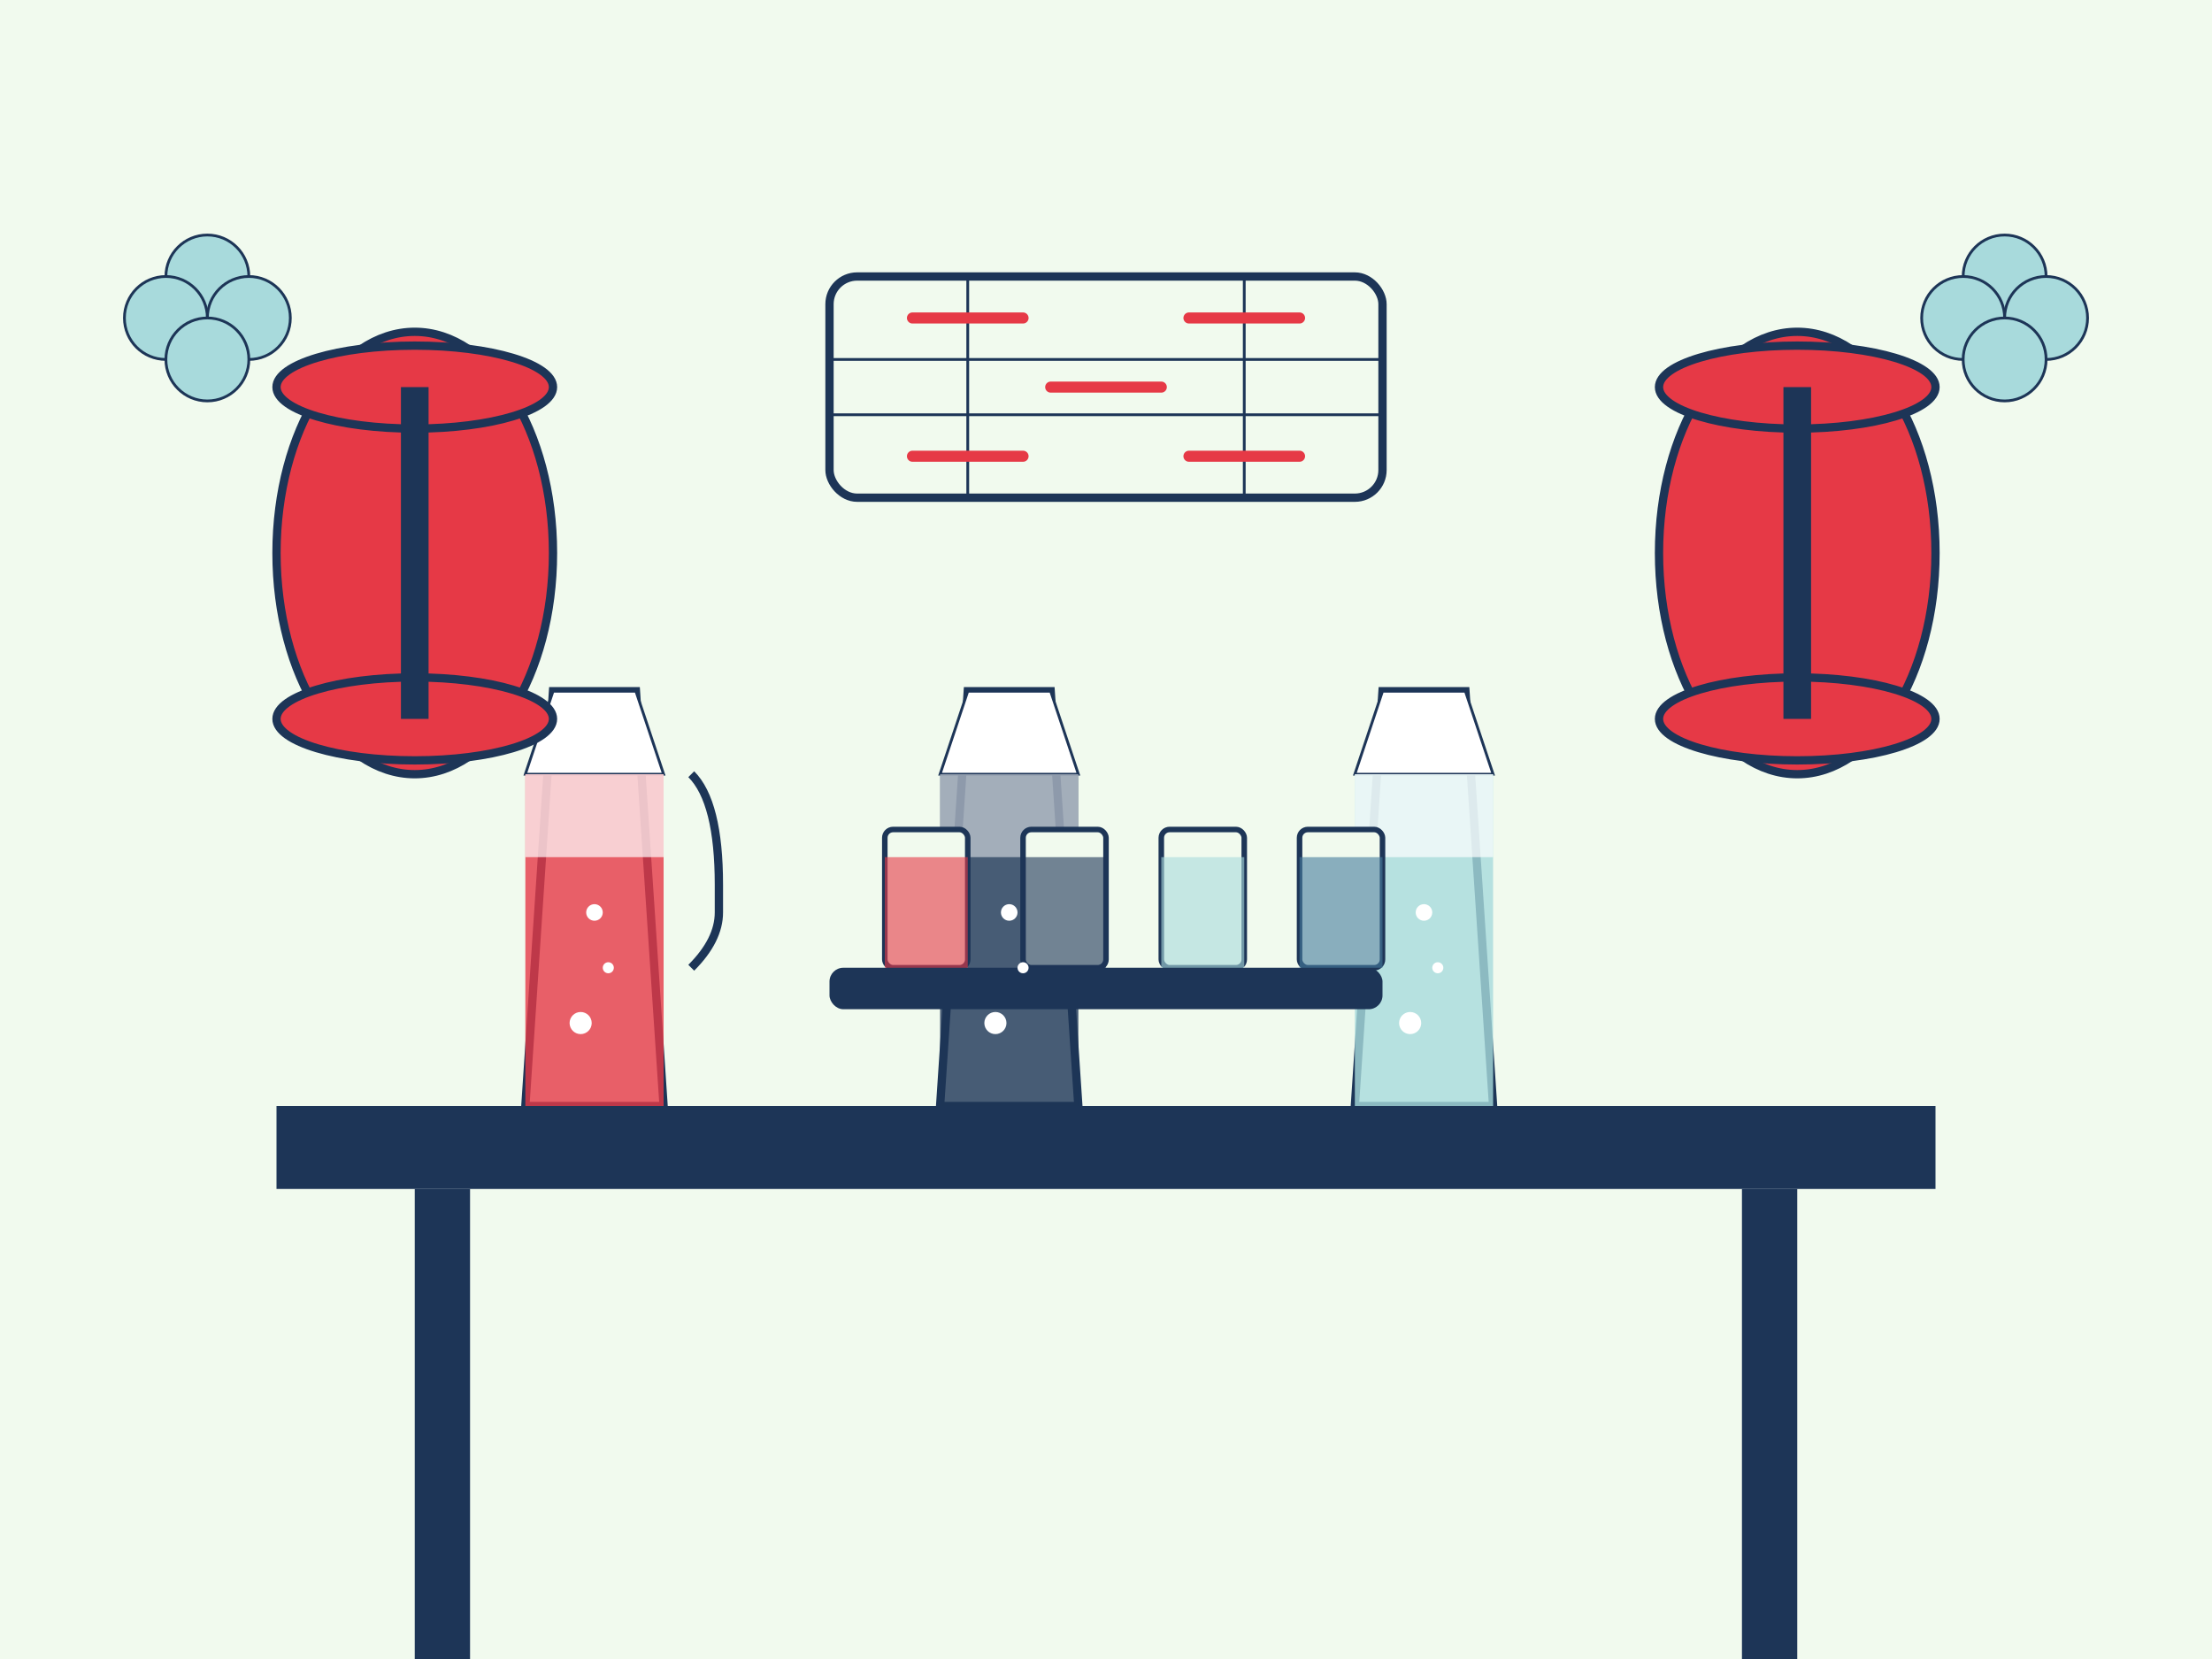 <svg width="800" height="600" viewBox="0 0 800 600" xmlns="http://www.w3.org/2000/svg">
  <!-- Background -->
  <rect width="800" height="600" fill="#f1faee"/>
  
  <!-- Table -->
  <rect x="100" y="400" width="600" height="30" fill="#1d3557"/>
  <rect x="150" y="430" width="20" height="170" fill="#1d3557"/>
  <rect x="630" y="430" width="20" height="170" fill="#1d3557"/>
  
  <!-- Beer mug 1 - Pilsner -->
  <path d="M200,250 L230,250 L240,400 L190,400 Z" fill="#f1faee" stroke="#1d3557" stroke-width="3"/>
  <path d="M200,250 L230,250 L240,280 L190,280 Z" fill="white" stroke="#1d3557" stroke-width="1"/>
  <path d="M190,280 L240,280 L240,400 L190,400 Z" fill="#e63946" opacity="0.8"/>
  <path d="M190,280 L240,280 L240,310 L190,310 Z" fill="white" opacity="0.7"/>
  <path d="M250,280 Q260,290 260,320 L260,330 Q260,340 250,350" stroke="#1d3557" stroke-width="3" fill="none"/>
  
  <!-- Beer mug 2 - Dark beer -->
  <path d="M350,250 L380,250 L390,400 L340,400 Z" fill="#f1faee" stroke="#1d3557" stroke-width="3"/>
  <path d="M350,250 L380,250 L390,280 L340,280 Z" fill="white" stroke="#1d3557" stroke-width="1"/>
  <path d="M340,280 L390,280 L390,400 L340,400 Z" fill="#1d3557" opacity="0.8"/>
  <path d="M340,280 L390,280 L390,310 L340,310 Z" fill="white" opacity="0.5"/>
  
  <!-- Beer mug 3 - Wheat beer -->
  <path d="M500,250 L530,250 L540,400 L490,400 Z" fill="#f1faee" stroke="#1d3557" stroke-width="3"/>
  <path d="M500,250 L530,250 L540,280 L490,280 Z" fill="white" stroke="#1d3557" stroke-width="1"/>
  <path d="M490,280 L540,280 L540,400 L490,400 Z" fill="#a8dadc" opacity="0.8"/>
  <path d="M490,280 L540,280 L540,310 L490,310 Z" fill="white" opacity="0.7"/>
  
  <!-- Beer flight tray -->
  <rect x="300" y="350" width="200" height="15" rx="5" ry="5" fill="#1d3557"/>
  
  <!-- Beer samples -->
  <rect x="320" y="300" width="30" height="50" rx="3" ry="3" fill="#f1faee" stroke="#1d3557" stroke-width="2"/>
  <rect x="320" y="310" width="30" height="40" fill="#e63946" opacity="0.6"/>
  
  <rect x="370" y="300" width="30" height="50" rx="3" ry="3" fill="#f1faee" stroke="#1d3557" stroke-width="2"/>
  <rect x="370" y="310" width="30" height="40" fill="#1d3557" opacity="0.6"/>
  
  <rect x="420" y="300" width="30" height="50" rx="3" ry="3" fill="#f1faee" stroke="#1d3557" stroke-width="2"/>
  <rect x="420" y="310" width="30" height="40" fill="#a8dadc" opacity="0.6"/>
  
  <rect x="470" y="300" width="30" height="50" rx="3" ry="3" fill="#f1faee" stroke="#1d3557" stroke-width="2"/>
  <rect x="470" y="310" width="30" height="40" fill="#457b9d" opacity="0.6"/>
  
  <!-- Brewery barrels -->
  <ellipse cx="150" cy="200" rx="50" ry="80" fill="#e63946" stroke="#1d3557" stroke-width="3"/>
  <ellipse cx="150" cy="140" rx="50" ry="15" fill="#e63946" stroke="#1d3557" stroke-width="3"/>
  <ellipse cx="150" cy="260" rx="50" ry="15" fill="#e63946" stroke="#1d3557" stroke-width="3"/>
  <rect x="145" y="140" width="10" height="120" fill="#1d3557"/>
  
  <ellipse cx="650" cy="200" rx="50" ry="80" fill="#e63946" stroke="#1d3557" stroke-width="3"/>
  <ellipse cx="650" cy="140" rx="50" ry="15" fill="#e63946" stroke="#1d3557" stroke-width="3"/>
  <ellipse cx="650" cy="260" rx="50" ry="15" fill="#e63946" stroke="#1d3557" stroke-width="3"/>
  <rect x="645" y="140" width="10" height="120" fill="#1d3557"/>
  
  <!-- Hops decoration -->
  <circle cx="75" cy="100" r="15" fill="#a8dadc" stroke="#1d3557" stroke-width="1"/>
  <circle cx="60" cy="115" r="15" fill="#a8dadc" stroke="#1d3557" stroke-width="1"/>
  <circle cx="90" cy="115" r="15" fill="#a8dadc" stroke="#1d3557" stroke-width="1"/>
  <circle cx="75" cy="130" r="15" fill="#a8dadc" stroke="#1d3557" stroke-width="1"/>
  
  <circle cx="725" cy="100" r="15" fill="#a8dadc" stroke="#1d3557" stroke-width="1"/>
  <circle cx="710" cy="115" r="15" fill="#a8dadc" stroke="#1d3557" stroke-width="1"/>
  <circle cx="740" cy="115" r="15" fill="#a8dadc" stroke="#1d3557" stroke-width="1"/>
  <circle cx="725" cy="130" r="15" fill="#a8dadc" stroke="#1d3557" stroke-width="1"/>
  
  <!-- Beer bubbles -->
  <circle cx="215" cy="330" r="3" fill="white"/>
  <circle cx="220" cy="350" r="2" fill="white"/>
  <circle cx="210" cy="370" r="4" fill="white"/>
  
  <circle cx="365" cy="330" r="3" fill="white"/>
  <circle cx="370" cy="350" r="2" fill="white"/>
  <circle cx="360" cy="370" r="4" fill="white"/>
  
  <circle cx="515" cy="330" r="3" fill="white"/>
  <circle cx="520" cy="350" r="2" fill="white"/>
  <circle cx="510" cy="370" r="4" fill="white"/>
  
  <!-- Brewery name sign -->
  <rect x="300" y="100" width="200" height="80" rx="10" ry="10" fill="#f1faee" stroke="#1d3557" stroke-width="3"/>
  <path d="M300,130 L500,130" stroke="#1d3557" stroke-width="1"/>
  <path d="M300,150 L500,150" stroke="#1d3557" stroke-width="1"/>
  <path d="M350,100 L350,180" stroke="#1d3557" stroke-width="1"/>
  <path d="M450,100 L450,180" stroke="#1d3557" stroke-width="1"/>
  <path d="M330,115 L370,115" stroke="#e63946" stroke-width="4" stroke-linecap="round"/>
  <path d="M430,115 L470,115" stroke="#e63946" stroke-width="4" stroke-linecap="round"/>
  <path d="M380,140 L420,140" stroke="#e63946" stroke-width="4" stroke-linecap="round"/>
  <path d="M330,165 L370,165" stroke="#e63946" stroke-width="4" stroke-linecap="round"/>
  <path d="M430,165 L470,165" stroke="#e63946" stroke-width="4" stroke-linecap="round"/>
</svg>